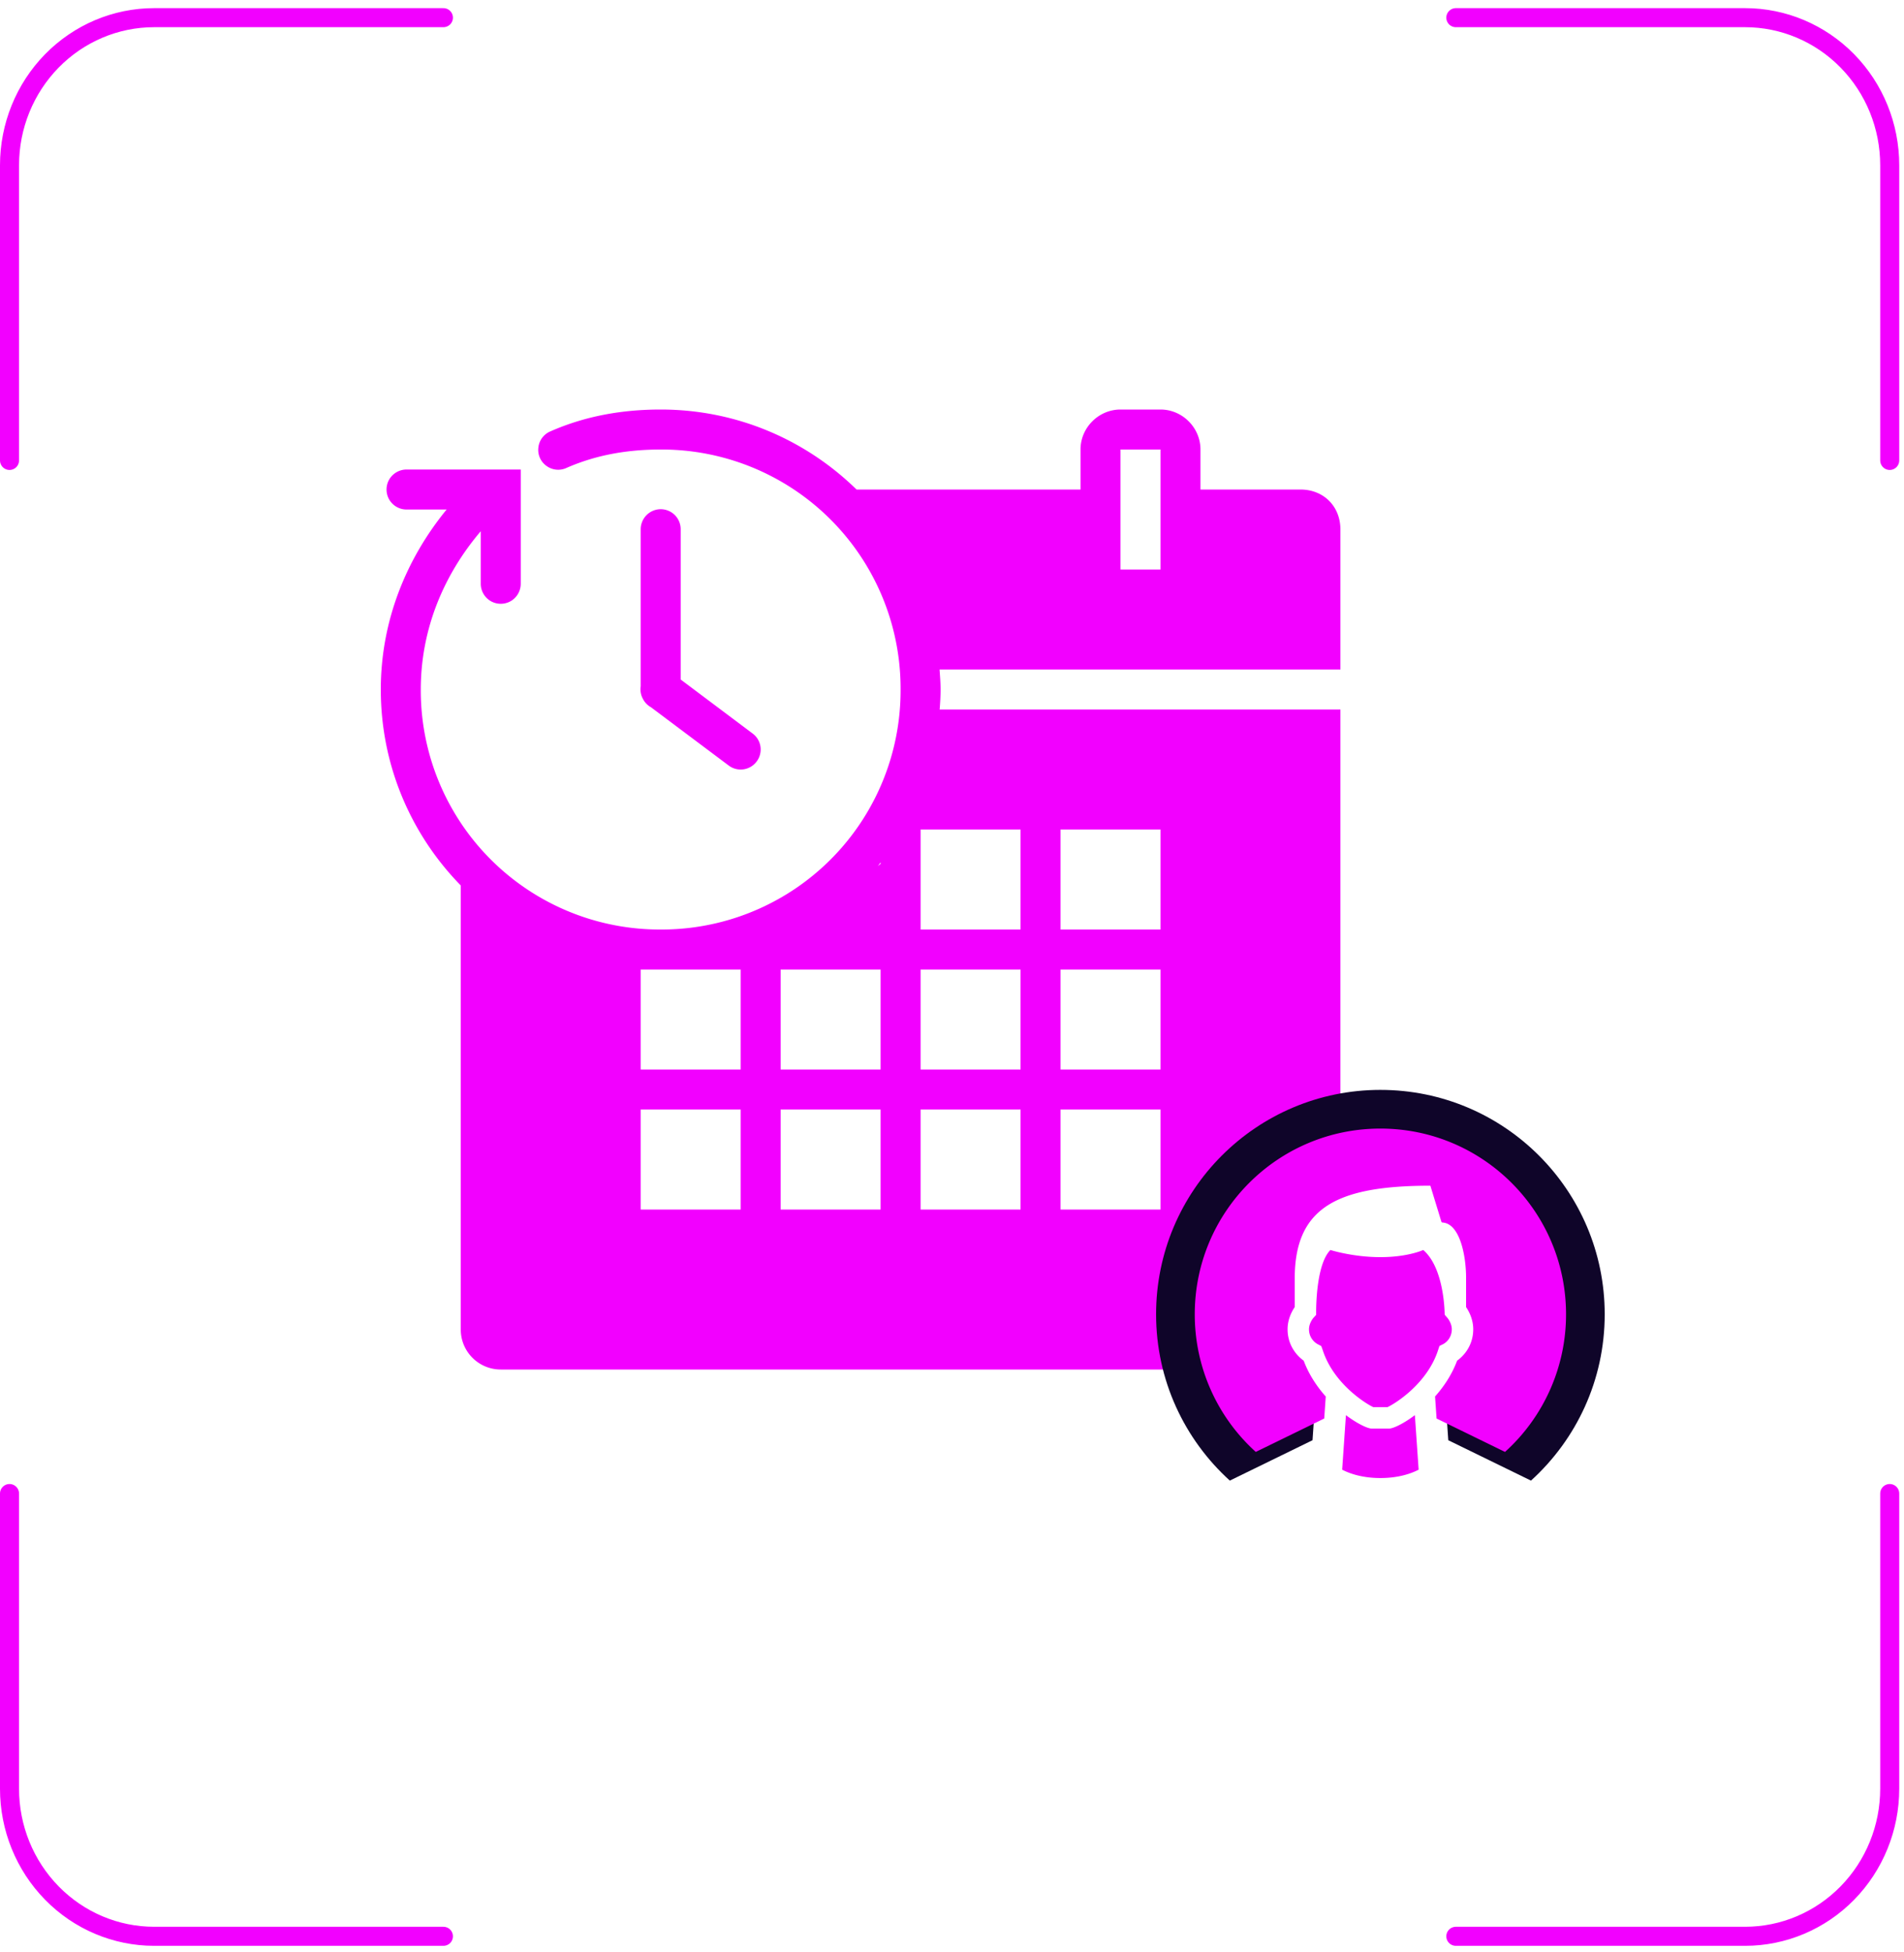 <svg xmlns="http://www.w3.org/2000/svg" width="200" height="205" fill="none" viewBox="0 0 200 205"><path fill="#F200FF" d="M69.4 43c-4.011 0-7.891.673-11.55 2.28a2.078 2.078 0 0 0-1.296 1.69c-.099.763.23 1.51.853 1.953a2.085 2.085 0 0 0 2.125.197c3.06-1.338 6.324-1.92 9.868-1.92a25.102 25.102 0 0 1 25.2 25.2 25.102 25.102 0 0 1-25.2 25.2 25.102 25.102 0 0 1-25.2-25.2c0-6.382 2.444-12.091 6.3-16.62v5.488a2.113 2.113 0 0 0 1.042 1.846 2.12 2.12 0 0 0 2.116 0 2.113 2.113 0 0 0 1.042-1.846V49.3H42.732a2.113 2.113 0 0 0-1.846 1.042 2.12 2.12 0 0 0 0 2.116 2.113 2.113 0 0 0 1.846 1.042h4.183C42.7 58.643 40 65.165 40 72.4c0 8.014 3.207 15.266 8.4 20.573V139.6c0 2.321 1.879 4.2 4.2 4.2H125c-7.6-.8 4-29.8 15.8-25.2V74.5H98.702c.057-.697.098-1.394.098-2.1 0-.706-.057-1.403-.107-2.1H140.8V55.6c0-2.436-1.764-4.2-4.2-4.2h-10.5v-4.2c0-2.297-1.903-4.2-4.2-4.2h-4.2c-2.297 0-4.2 1.903-4.2 4.2v4.2H89.973C84.666 46.207 77.415 43 69.4 43Zm48.3 4.2h4.2v12.6h-4.2V47.2Zm-48.333 6.267A2.11 2.11 0 0 0 67.3 55.6v16.464c-.066.45.008.91.23 1.312.188.377.492.69.861.894l8.154 6.112a2.09 2.09 0 0 0 2.937-.427 2.09 2.09 0 0 0-.427-2.937L71.5 71.35V55.6a2.107 2.107 0 0 0-.615-1.518 2.107 2.107 0 0 0-1.518-.615ZM96.7 87.1h10.5v10.5H96.7V87.1Zm14.7 0h10.5v10.5h-10.5V87.1Zm-18.9 3.454v.147l-.295.246c.106-.123.197-.262.295-.394ZM67.3 101.8h10.5v10.5H67.3v-10.5Zm14.7 0h10.5v10.5H82v-10.5Zm14.7 0h10.5v10.5H96.7v-10.5Zm14.7 0h10.5v10.5h-10.5v-10.5Zm-44.1 14.7h10.5V127H67.3v-10.5Zm14.7 0h10.5V127H82v-10.5Zm14.7 0h10.5V127H96.7v-10.5Zm14.7 0h10.5V127h-10.5v-10.5Z"/><path fill="#0F0529" d="M145 114.438c-13.013 0-23.562 10.549-23.562 23.562 0 6.926 2.988 13.152 7.745 17.463l8.687-4.239.193-2.792c-1.12-1.261-2.145-2.787-2.798-4.547-.926-.662-2.046-1.992-2.046-3.986 0-1.254.53-2.256.906-2.809v-3.621c0-9.063 5.437-11.781 17.219-11.781l1.403 4.591c.026.026.054.05.078.076 2.285.072 3.05 4.289 3.05 6.985v3.75c.376.552.906 1.555.906 2.809 0 1.994-1.12 3.325-2.046 3.986-.654 1.761-1.678 3.285-2.798 4.546l.193 2.793 8.687 4.239c4.757-4.31 7.745-10.537 7.745-17.463 0-13.013-10.549-23.562-23.562-23.562Z"/><path fill="#F200FF" d="M145 118.5c-10.769 0-19.5 8.731-19.5 19.5a19.447 19.447 0 0 0 6.41 14.452l7.19-3.508.159-2.31c-.927-1.044-1.775-2.307-2.316-3.763-.766-.549-1.693-1.649-1.693-3.299 0-1.038.439-1.867.75-2.325v-2.997c0-7.5 4.5-9.75 14.25-9.75l1.162 3.8c.021.022.044.041.064.063 1.891.059 2.524 3.55 2.524 5.78v3.104c.311.457.75 1.287.75 2.325 0 1.65-.927 2.751-1.693 3.299-.542 1.457-1.389 2.718-2.316 3.761l.159 2.312 7.19 3.508A19.445 19.445 0 0 0 164.5 138c0-10.769-8.731-19.5-19.5-19.5Zm-5.25 12.75c-1.338 1.338-1.487 5.117-1.5 6.349v.463l-.294.322s-.456.533-.456 1.188c0 1.047.798 1.504.889 1.553l.4.213.157.438c1.156 3.558 4.576 5.642 5.31 5.974h1.488c.734-.331 4.154-2.416 5.31-5.974l.147-.449.423-.21a1.77 1.77 0 0 0 .876-1.545c0-.657-.458-1.192-.463-1.198l-.278-.317-.002-.057h-.007s0-4.822-2.25-6.75c0 0-1.607.75-4.5.75s-5.25-.75-5.25-.75Zm1.629 17.341-.396 5.726c.693.361 2.025.877 4.017.877 1.992 0 3.323-.516 4.017-.877l-.396-5.726c-1.216.914-2.287 1.409-2.704 1.409h-1.834c-.417 0-1.488-.495-2.704-1.409Z"/><path stroke="#F200FF" stroke-linecap="round" stroke-linejoin="round" stroke-width="2" d="M152.923 1.855h30.385c4.029 0 7.893 1.633 10.742 4.54 2.849 2.906 4.45 6.847 4.45 10.957v30.994m-197.5 0V17.352c0-4.11 1.6-8.051 4.45-10.958 2.849-2.906 6.713-4.539 10.742-4.539h30.385m106.346 201.457h30.385c4.029 0 7.893-1.632 10.742-4.539 2.849-2.906 4.45-6.847 4.45-10.957v-30.994m-197.5 0v30.994c0 4.11 1.6 8.051 4.45 10.957 2.849 2.907 6.713 4.539 10.742 4.539h30.385"/></svg>
